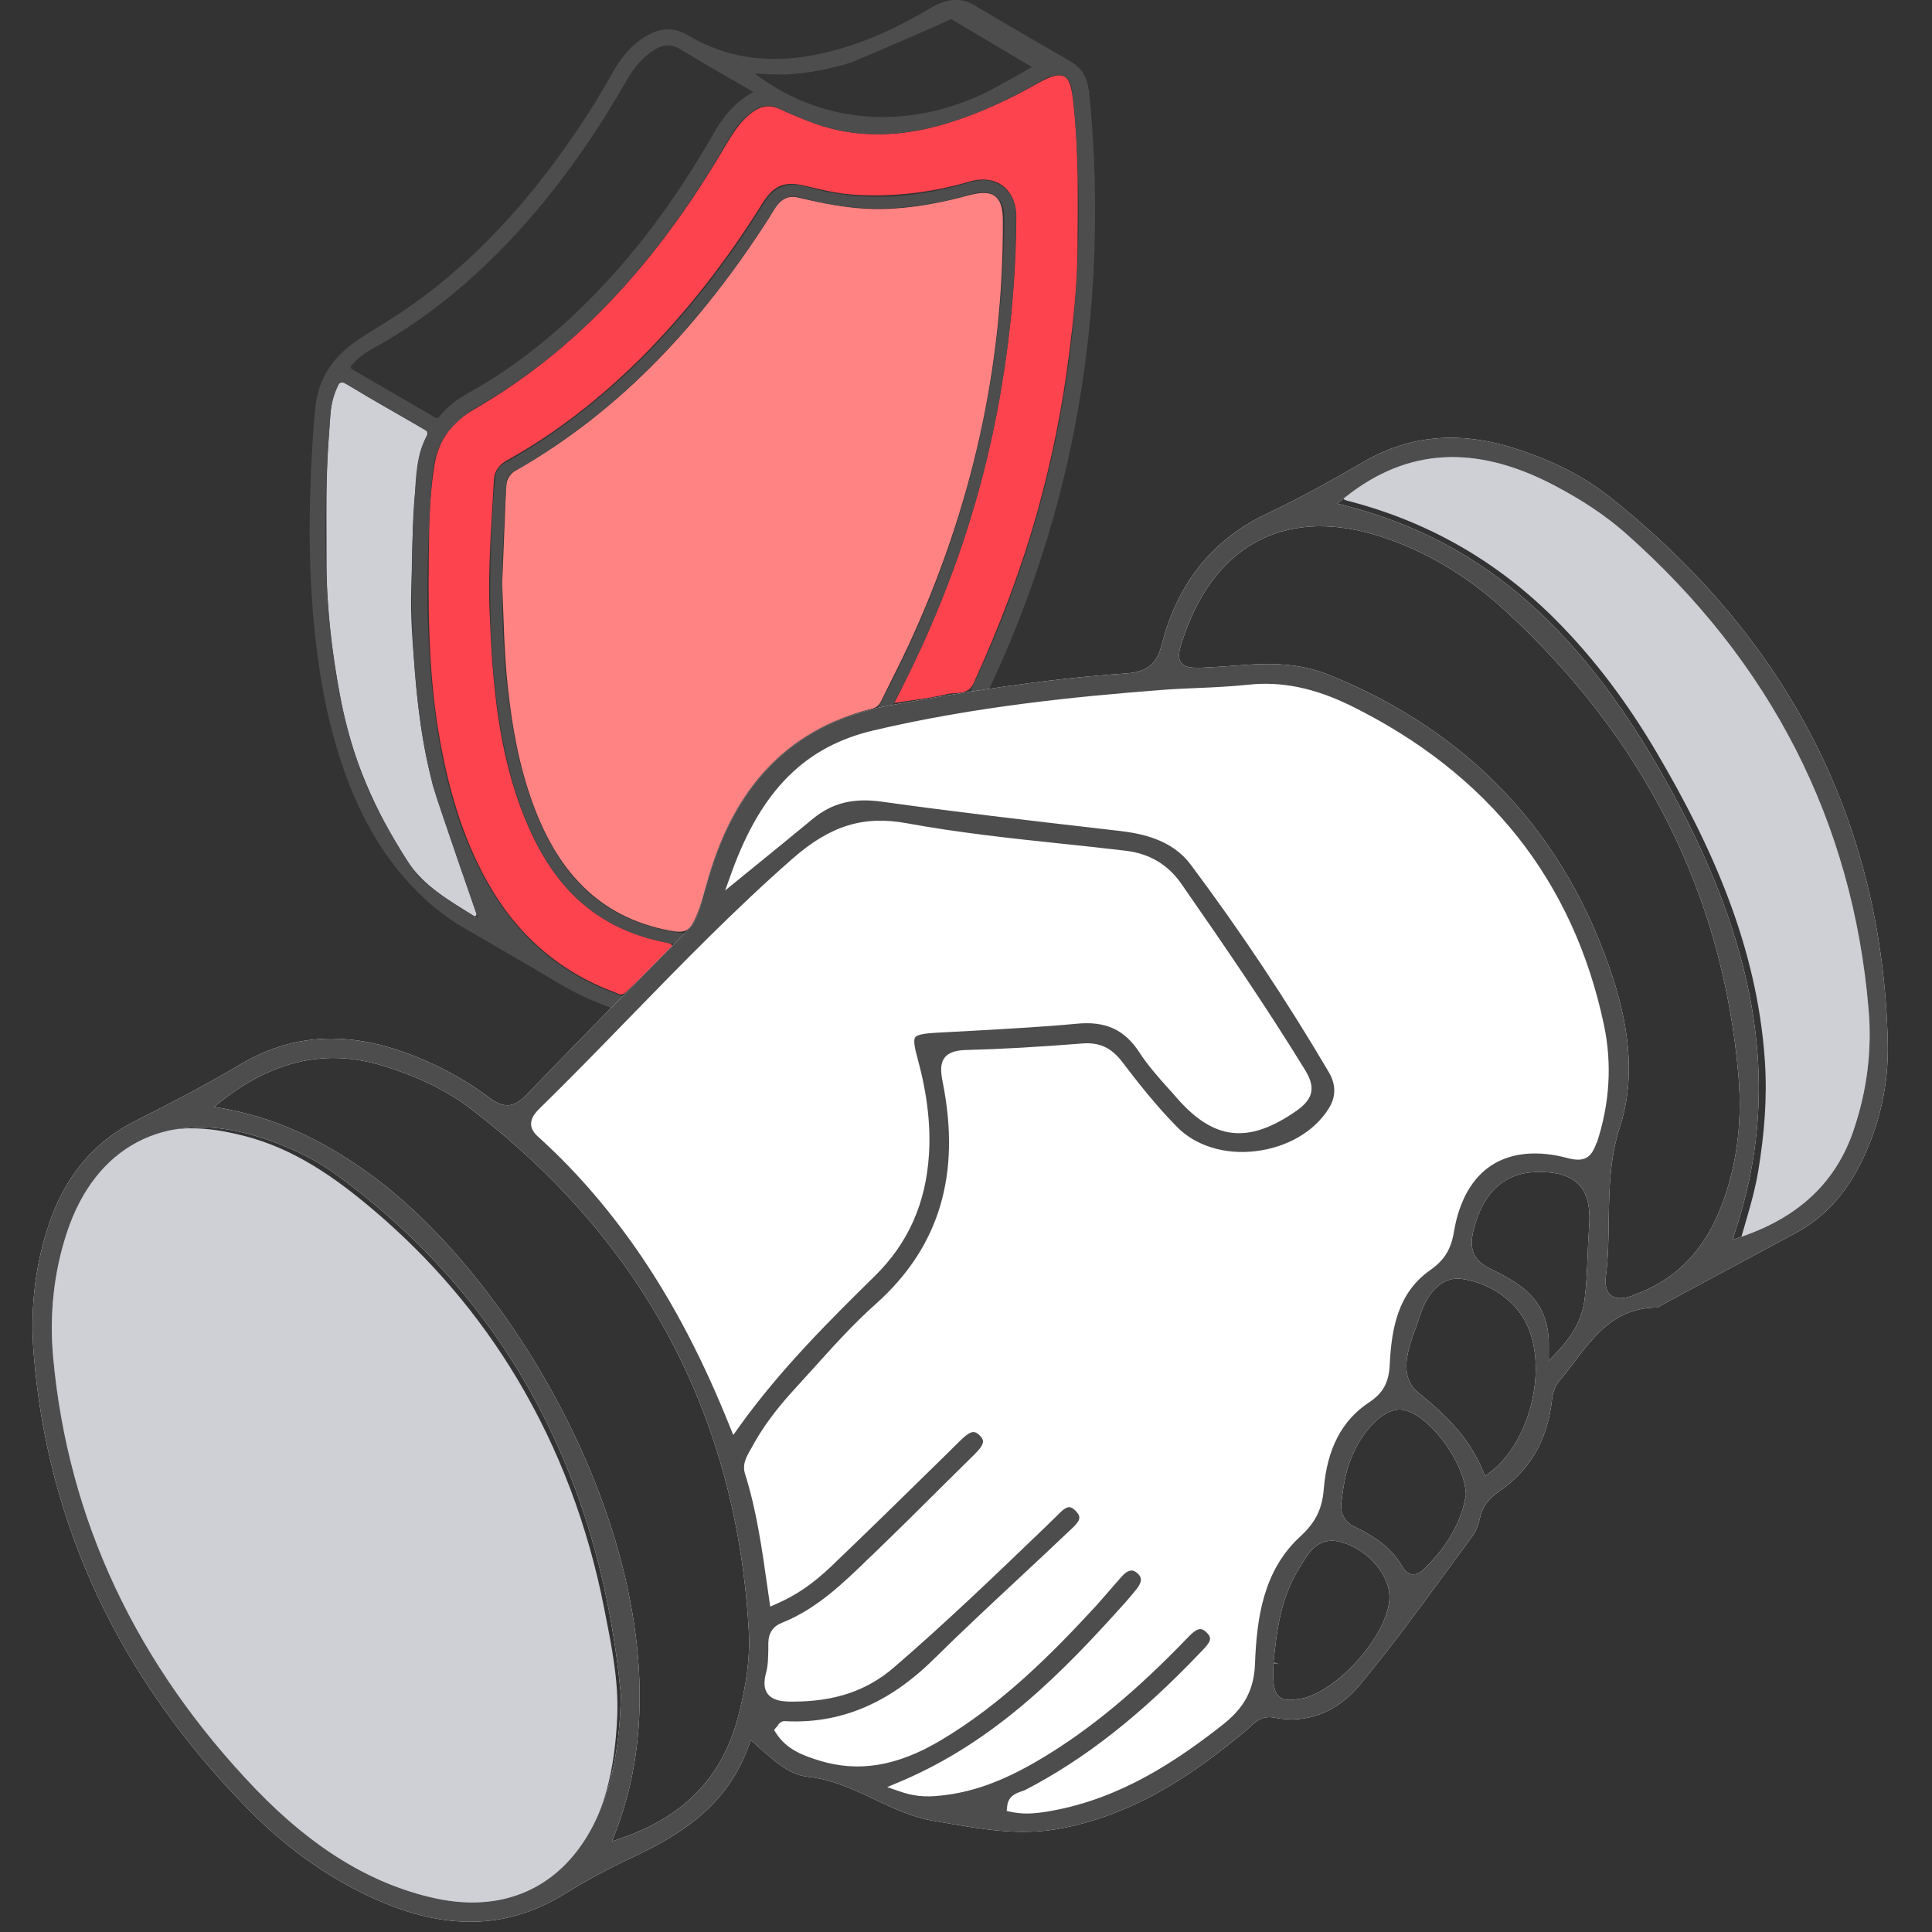 <?xml version="1.0" encoding="UTF-8"?>
<svg id="Layer_2" xmlns="http://www.w3.org/2000/svg" viewBox="0 0 111.87 111.87">
  <rect x="0" y="0" width="111.87" height="111.87" fill="#333333" stroke="none"/>
  <defs>
    <style>
      .cls-1 {
        fill: #ced0d6;
      }

      .cls-2 {
        fill: #4d4d4d;
      }

      .cls-3 {
        fill: #fff;
      }

      .cls-4 {
        fill: none;
      }

      .cls-5 {
        fill: #ff8383;
      }

      .cls-6 {
        fill: #fd434e;
      }
    </style>
  </defs>
  <g id="_圖層_1" data-name="圖層_1">
    <g>
      <g>
        <path class="cls-1" d="M2.55,77.33c-.05-3.03.47-5.61,1.81-8,1.15-2.05,2.85-3.37,5.17-3.84,1.55-.32,3.05-.11,4.56.27,2.94.74,5.32,2.42,7.58,4.34,3.28,2.79,6.05,6.02,8.26,9.71,2.47,4.13,4.12,8.58,5.05,13.3.41,2.08.85,4.16.76,6.29-.13,2.91-.68,5.73-2.46,8.13-1.86,2.51-4.43,3.44-7.46,3.01-3.83-.54-7.02-2.43-9.82-5.02-3.68-3.39-6.69-7.31-9.02-11.74-2.02-3.85-3.38-7.93-4.04-12.24-.23-1.51-.42-3.01-.38-4.23Z"/>
        <path class="cls-1" d="M77.74,28.82c2.02-1.75,4.3-2.75,6.98-2.64,2,.08,3.84.75,5.61,1.66,3.97,2.06,6.93,5.24,9.7,8.66,3.14,3.88,5.44,8.21,6.91,12.98.88,2.86,1.44,5.77,1.69,8.76.26,3.1-.09,6.08-1.52,8.85-1.23,2.38-3.36,3.93-6.35,4.78.39-1.37.82-2.69,1.05-4.07.35-2.12.53-4.24.38-6.41-.45-6.55-3.03-12.34-6.3-17.88-1.63-2.76-3.53-5.33-5.8-7.61-3.36-3.38-7.36-5.68-11.97-6.88-.08-.02-.17-.04-.24-.07-.04-.01-.06-.06-.13-.14Z"/>
        <g>
          <path class="cls-5" d="M29.08,33.77c.07-1.81.15-3.64.22-5.47.02-.45.14-.82.57-1.06,6.2-3.53,10.82-8.65,14.64-14.59.15-.23.28-.48.44-.7.33-.45.73-.65,1.32-.5.98.24,1.98.44,2.99.56,2.37.28,4.65-.11,6.92-.72,1.33-.35,1.88.06,1.89,1.44.04,8.58-1.83,16.74-5.41,24.52-.51,1.11-1.08,2.2-1.62,3.3-.11.23-.23.4-.53.48-5.13,1.29-8.01,4.79-9.46,9.68-.24.81-.42,1.63-.76,2.4-.37.84-.64.94-1.53.77-4.19-.79-6.53-3.57-7.91-7.36-.79-2.16-1.19-4.39-1.44-6.67-.22-2.02-.25-4.04-.33-6.08Z"/>
          <path class="cls-6" d="M39.01,54.88c-.92.85-1.86,1.69-2.76,2.56-.27.26-.47.09-.67.01-3.28-1.22-5.72-3.42-7.4-6.46-1.43-2.58-2.22-5.37-2.73-8.27-.69-3.94-.67-7.91-.6-11.87.02-1.33.1-2.67.32-3.99.24-1.44,1.07-2.46,2.26-3.14,6.25-3.61,10.77-8.87,14.4-14.98.49-.82.94-1.65,1.74-2.24.51-.37.98-.46,1.59-.18,1.32.6,2.65,1.15,4.12,1.35,2,.27,3.92,0,5.81-.61,1.76-.56,3.41-1.33,5.01-2.24,1.65-.93,1.88-.4,2.05,1.12.32,2.84.26,5.7.24,8.55-.01,2-.23,3.98-.48,5.96-.38,3.05-.98,6.06-1.8,9.02-.96,3.47-2.24,6.81-3.73,10.08-.34.74-1.01.51-1.54.64-.97.24-1.98.34-3.05.51.74-1.47,1.45-2.91,2.08-4.38,1.82-4.2,3.16-8.55,3.97-13.06.64-3.54.99-7.1,1.01-10.69,0-1.61-1.16-2.51-2.7-2.06-2.15.63-4.35.9-6.58.77-.97-.05-1.92-.27-2.86-.5-1.26-.32-1.89-.09-2.58,1.02-2.02,3.24-4.33,6.24-7.03,8.94-2.32,2.3-4.86,4.31-7.72,5.9-.47.26-.75.61-.78,1.14-.14,2.55-.35,5.1-.25,7.65.16,4.08.48,8.14,2.05,11.98,1.16,2.84,2.87,5.18,5.79,6.44.85.37,1.73.6,2.64.79.06.08.12.15.17.23Z"/>
          <path class="cls-1" d="M27.51,53.08c-1.45-.92-2.97-1.73-3.96-3.28-1.84-2.87-3.19-5.93-3.82-9.29-.48-2.58-.82-5.19-.82-7.83,0-2.58-.06-5.16.15-7.73.07-.82.06-1.65.41-2.43.14-.32.22-.52.67-.24,1.42.88,2.89,1.7,4.35,2.5.32.18.3.35.17.59-.51.97-.51,2.04-.62,3.08-.19,1.82-.14,3.65-.22,5.47-.07,1.73.08,3.48.23,5.22.21,2.51.55,5,1.36,7.4.7,2.08,1.42,4.16,2.14,6.24.03.08.1.14-.04.29Z"/>
          <g>
            <path class="cls-2" d="M63.03,5.2c-.07-.72-.4-1.27-1.05-1.65-1.88-1.08-3.74-2.17-5.61-3.27-.55-.32-1.1-.36-1.69-.18-.3.09-.57.23-.84.39-1.42.84-2.89,1.58-4.45,2.1-3.26,1.09-6.48,1.28-9.56-.55-.97-.57-1.82-.37-2.67.21-.72.49-1.24,1.16-1.66,1.91-.82,1.46-1.7,2.87-2.67,4.23-2.66,3.78-5.76,7.12-9.62,9.71-.85.57-1.75,1.07-2.59,1.65-1.26.88-2.12,2.05-2.33,3.6-.12.91-.17,1.83-.22,2.75-.21,3.62-.21,7.23.19,10.83.29,2.62.78,5.19,1.66,7.67.98,2.78,2.4,5.3,4.57,7.35.72.68,1.51,1.28,2.37,1.78,1.85,1.08,3.71,2.14,5.55,3.24,2.97,1.76,6.19,2.44,9.61,2.44,1.3,0,2.28-.48,3.11-1.42,1.97-2.21,3.83-4.51,5.56-6.92,8.41-11.75,12.81-24.79,12.72-39.29-.01-2.21-.14-4.42-.36-6.62ZM45.38,4.32c1.35-.06,2.65-.31,3.91-.7.26-.11,4.77-2.01,5.78-2.52l4.68,2.78s-.85.51-1.85,1.04c0,0,0,0,0,0-.64.37-1.29.68-1.95.93-.19.08-.37.14-.53.19-4.05,1.4-8.35.8-11.71-1.78.58.02,1.12.07,1.65.05ZM20.4,21.1c.3-.32.63-.61,1.02-.82,3.98-2.17,7.26-5.16,10.12-8.65,1.79-2.19,3.35-4.53,4.75-6.99.39-.68.88-1.27,1.53-1.71.52-.36,1.02-.42,1.6-.06,1.3.8,2.64,1.55,3.96,2.31.08.05.15.1.24.16-1.06.55-1.75,1.42-2.32,2.42-2.39,4.19-5.26,7.99-8.88,11.21-1.65,1.46-3.42,2.75-5.36,3.82-.61.34-1.16.75-1.59,1.3-.11.15-.2.13-.34.05-1.56-.91-3.12-1.82-4.68-2.72-.19-.11-.18-.18-.04-.33ZM24.36,50.89c-.72-.72-2.41-3.84-2.41-3.84h0c-.03-.06-.06-.12-.09-.18-1.15-2.28-1.84-4.71-2.29-7.21-.73-4.04-.82-8.12-.65-12.21.05-1.18.13-2.37.22-3.55.05-.57.21-1.1.46-1.62.08-.17.15-.22.33-.11,1.57.92,3.14,1.84,4.71,2.75.08.05.2.07.12.22-.66,1.16-.67,2.45-.75,3.72-.16,2.42-.22,4.85-.14,7.28.1,3.16.42,6.29,1.19,9.34.36,1.24,2.6,7.65,2.6,7.65-.52-.17-2.6-1.56-3.3-2.26ZM51.35,48.51c-2.07,3.11-4.37,6.04-6.86,8.83-.26.29-.53.57-.86.79-.26.17-.53.33-.86.34-3.21.16-6.3-.28-9.15-1.85-2.72-1.5-4.61-3.77-5.96-6.52-1.24-2.51-1.93-5.19-2.35-7.94-.72-4.74-.66-9.5-.31-14.26.08-1.12.29-2.16,1.05-3.03.44-.5.93-.93,1.5-1.26,5.66-3.25,9.87-7.93,13.33-13.36.48-.76.92-1.54,1.38-2.31.36-.6.8-1.12,1.37-1.53.45-.33.91-.38,1.43-.15.8.35,1.59.73,2.42,1,2.44.78,4.86.61,7.27-.1,1.94-.57,3.75-1.44,5.5-2.46.22-.13.44-.24.69-.3.58-.15,1,.08,1.11.67.1.59.15,1.19.19,1.78.14,1.81.22,3.63.22,5.45-.01,13.21-3.82,25.25-11.12,36.21Z"/>
            <path class="cls-2" d="M57.23,10.46c-.42-.08-.82.03-1.22.14-3.1.91-6.22,1.11-9.36.21-1.06-.3-1.83,0-2.41.94-1.1,1.78-2.3,3.5-3.61,5.14-3.2,4-6.91,7.42-11.42,9.93-.34.19-.5.49-.54.87-.17,1.9-.27,3.81-.28,6-.03,2.59.1,5.45.57,8.29.4,2.39,1.01,4.72,2.13,6.89.98,1.9,2.31,3.48,4.21,4.54,1.7.95,3.54,1.32,5.46,1.43.71.04,1.28-.22,1.74-.75,1-1.16,1.97-2.34,2.91-3.55,4.38-5.7,7.86-11.89,10.2-18.7,1.42-4.15,2.37-8.41,2.85-12.77.24-2.21.37-4.43.37-6.65,0-1-.64-1.78-1.6-1.97ZM48.29,45.27c-1.89,2.94-4,5.71-6.29,8.35-.33.38-.73.57-1.24.54-2.03-.13-3.96-.55-5.68-1.7-1.81-1.2-2.97-2.92-3.83-4.87-.91-2.06-1.4-4.23-1.72-6.45-.35-2.4-.46-4.81-.45-7.23,0-1.98.11-3.96.25-5.93.02-.26.07-.48.34-.63,4.61-2.58,8.39-6.11,11.66-10.23,1.27-1.61,2.44-3.29,3.52-5.04.41-.66.86-.83,1.61-.62,3.31.95,6.6.73,9.87-.24,1.09-.32,1.83.21,1.82,1.35-.06,11.87-3.44,22.73-9.84,32.69Z"/>
          </g>
          <path class="cls-3" d="M93.23,28.79c-1.5-1.19-3.3-2.12-5.5-2.82-3.22-1.03-6.08-.78-8.75.76-1.66.96-3.6,2.06-5.59,3-3.16,1.48-5.22,4.04-6.12,7.6-.33,1.3-1.04,1.6-2.14,1.67-4.62.31-9.23,1.06-13.52,1.83-5.24.94-8.64,4.02-10.4,9.41-.24.75-.46,1.51-.63,2.15-.13.47-.3,1.01-.74,1.45l-.59.6c-2.89,2.93-5.88,5.95-8.78,8.97-.72.74-1.3.78-2.15.14-1.47-1.1-3.14-1.99-4.94-2.63-1.46-.52-2.85-.78-4.19-.78-1.84,0-3.58.49-5.25,1.48-1.77,1.05-3.73,2.1-5.98,3.22-2.58,1.28-4.29,3.36-5.23,6.36-.72,2.28-.98,4.69-.78,7.17.79,9.94,4.98,18.84,12.47,26.44,2.34,2.38,4.96,4.18,7.78,5.36,3.9,1.63,7.34,1.46,10.52-.52,1.18-.73,2.48-1.44,4-2.15,2.68-1.27,5.34-2.91,6.6-6.32l.16-.42.36.32c1.01.91,1.88,1.69,2.93,1.8,1.42.15,2.68.75,3.89,1.32,1.07.51,2.18,1.03,3.38,1.23l.58.1c2.25.39,4.38.76,6.59.38,4.54-.79,8.07-3.32,10.93-5.7.07-.06.14-.13.22-.2.33-.31.73-.69,1.44-.55,1.87.37,3.62-.31,4.94-1.9,1.73-2.08,3.36-4.31,4.94-6.46.53-.72,1.06-1.45,1.59-2.17.18-.25.33-.6.41-.98.14-.67.48-1.16,1.13-1.6,1.68-1.15,2.69-2.79,3-4.89l.03-.22c.05-.42.11-.9.49-1.33.3-.35.59-.73.87-1.1,1.15-1.51,2.34-3.08,4.74-3.1.05,0,.17-.07.24-.12.05-.03.11-.06.16-.09l1.97-1.06c1.9-1.02,3.81-2.04,5.71-3.07,1.62-.88,2.85-2.23,3.78-4.12,1.05-2.16,1.56-4.46,1.51-6.85-.29-12.72-5.7-23.36-16.08-31.61ZM27.34,110.16c-.72,0-1.46-.09-2.23-.26-3.64-.82-7-2.88-10.28-6.28-6.94-7.22-10.89-15.63-11.75-25.01-.23-2.52.04-4.96.8-7.26,1.64-4.95,5.63-7.06,10.66-5.65,1.91.54,3.58,1.33,4.97,2.34,9.69,7.1,15.22,17.22,16.44,30.07v.04c-.06,2.86-.47,5-1.31,6.93-1.45,3.3-4.04,5.08-7.29,5.08ZM42.72,99.47c-.91,3.42-3.09,5.69-6.67,6.94l-.62.22.24-.61c5.11-13.28-5.06-31.42-14.3-38.07-2.8-2.02-5.44-3.2-8.31-3.74l-.67-.12.54-.42c3-2.31,6.03-2.95,9.27-1.95,2.05.63,3.71,1.45,5.07,2.49,10,7.65,15.41,17.83,16.09,30.27.08,1.48-.12,3.03-.64,5ZM75.34,98.35c-.23.04-.46.08-.66.08-.24,0-.45-.05-.61-.19-.34-.29-.37-.82-.33-1.9v-.02s.3.03.3.03l-.3-.1c.18-1.72.39-3.67,1.47-5.41l.14-.23c.43-.72,1.02-1.71,2.37-1.3,1.58.47,2.83,1.99,2.73,3.32-.15,2.11-3.02,5.32-5.11,5.73ZM84.87,86.6c-.24,1.51-1.06,2.94-2.42,4.26-.08.08-.31.3-.61.3-.03,0-.05,0-.08,0-.3-.04-.48-.3-.59-.5-.67-1.16-1.8-1.8-2.7-2.24-.63-.3-.89-.8-.79-1.52.06-.45.12-.91.22-1.35.41-2.04,1.93-3.93,3.14-3.93.01,0,.02,0,.03,0,1.49.04,3.77,2.99,3.81,4.93v.03s0,.03,0,.03ZM86.3,85.23l-.31.24-.15-.36c-.82-1.96-2.25-3.29-3.67-4.43-1.21-.97-.66-2.48-.23-3.69.09-.24.17-.47.24-.69.48-1.56,1.39-2.39,2.45-2.25,1.5.22,2.83,1.06,3.56,2.24,1.53,2.47.56,7.07-1.88,8.94ZM92.01,71.14c-.04.53-.06,1.06-.08,1.59-.03.81-.07,1.65-.17,2.47-.14,1.11-.62,2.04-1.54,3.02l-.54.57v-.79c.06-2.65-1.54-3.65-3.34-4.51-1-.48-1.3-1.13-1.02-2.25.53-2.16,1.77-3.32,3.59-3.37,1.21-.04,2.01.2,2.51.72.5.52.69,1.33.59,2.54ZM94.52,75.03c-.22.07-.47.14-.71.14-.2,0-.38-.05-.54-.17-.34-.28-.32-.78-.28-1.14.13-1.04.15-2.11.16-3.15.03-1.78.05-3.63.65-5.46.81-2.5.67-5.35-.43-8.7-2.71-8.25-8.21-14.12-16.33-17.44-1.43-.59-2.98-.77-5.03-.6h0l-.6.04c-.4.03-.8.06-1.21.08-1,.06-1.55.09-1.81-.27-.26-.35-.07-.88.24-1.75,1.91-5.26,6.06-7.27,11.39-5.52,2.55.84,4.92,2.25,7.05,4.19,8.15,7.45,12.72,16.57,13.6,27.09.23,2.81-.15,5.44-1.14,7.82-1.01,2.42-2.7,4.04-5.01,4.82ZM107.34,65.42c-1.01,2.99-3.11,5.01-6.44,6.17l-.58.2.19-.59c2.57-7.85,1.44-15.83-3.56-25.1-5.13-9.53-10.97-14.71-18.93-16.79l-.59-.15.48-.38c3.56-2.83,7.5-3.06,12.02-.71,1.65.86,3.02,1.77,4.18,2.79,8.44,7.46,13.18,16.75,14.09,27.61.2,2.33-.09,4.67-.86,6.94Z"/>
          <path class="cls-2" d="M93.23,28.79c-1.5-1.19-3.3-2.12-5.5-2.82-3.22-1.03-6.08-.78-8.75.76-1.66.96-3.6,2.06-5.59,3-3.16,1.48-5.22,4.04-6.12,7.6-.33,1.3-1.04,1.6-2.14,1.67-4.62.31-9.23,1.06-13.52,1.83-5.24.94-8.64,4.02-10.4,9.41-.24.75-.46,1.51-.63,2.15-.13.47-.3,1.01-.74,1.45l-.59.6c-2.89,2.93-5.88,5.95-8.78,8.97-.72.74-1.3.78-2.15.14-1.47-1.1-3.14-1.99-4.94-2.63-1.46-.52-2.85-.78-4.19-.78-1.84,0-3.58.49-5.25,1.48-1.77,1.05-3.73,2.1-5.98,3.22-2.58,1.28-4.29,3.36-5.23,6.36-.72,2.28-.98,4.69-.78,7.17.79,9.94,4.98,18.84,12.47,26.44,2.34,2.38,4.96,4.18,7.78,5.36,3.9,1.63,7.34,1.46,10.52-.52,1.18-.73,2.48-1.44,4-2.15,2.68-1.27,5.34-2.91,6.6-6.32l.16-.42.36.32c1.01.91,1.88,1.69,2.93,1.8,1.42.15,2.68.75,3.89,1.32,1.07.51,2.18,1.03,3.38,1.23l.58.1c2.25.39,4.38.76,6.59.38,4.54-.79,8.07-3.32,10.93-5.7.07-.06.14-.13.22-.2.33-.31.73-.69,1.44-.55,1.87.37,3.62-.31,4.94-1.9,1.73-2.08,3.36-4.31,4.94-6.46.53-.72,1.06-1.45,1.59-2.17.18-.25.33-.6.41-.98.14-.67.48-1.16,1.13-1.6,1.68-1.15,2.69-2.79,3-4.89l.03-.22c.05-.42.11-.9.49-1.33.3-.35.59-.73.87-1.1,1.15-1.51,2.34-3.08,4.74-3.1.05,0,.17-.07.24-.12.05-.03.11-.06.16-.09l1.97-1.06c1.9-1.02,3.81-2.04,5.71-3.07,1.62-.88,2.85-2.23,3.78-4.12,1.05-2.16,1.56-4.46,1.51-6.85-.29-12.72-5.7-23.36-16.08-31.61ZM31.21,64.22c1.77-1.73,3.53-3.54,5.23-5.29,3.02-3.1,6.13-6.3,9.45-9.21,2.19-1.92,4.11-2.51,6.62-2.05,2.95.54,5.99.87,8.94,1.18,1.24.13,2.48.26,3.72.41,1.38.16,2.46.8,3.23,1.91,2.51,3.61,4.94,7.15,7.17,10.79.62,1.01.48,1.67-.5,2.36-2.78,1.94-4.79,1.72-6.95-.77-.16-.18-.32-.37-.49-.55-.57-.64-1.16-1.3-1.64-2.04-.87-1.34-1.96-1.85-3.67-1.68-1.9.18-3.84.28-5.72.39-.8.04-1.6.09-2.4.13-.55.03-1.09.09-1.21.27-.12.17-.01.67.13,1.18.56,2.04.78,3.87.67,5.6-.18,2.84-1.21,5.14-3.13,7.03-2.55,2.51-5.45,5.37-7.88,8.76l-.32.45-.21-.51c-1.51-3.77-3.18-6.98-5.11-9.83-1.72-2.53-3.64-4.78-5.71-6.68l-.12-.11c-.27-.24-.55-.49-.56-.87,0-.28.14-.55.45-.86ZM27.34,110.16c-.72,0-1.46-.09-2.23-.26-3.64-.82-7-2.88-10.28-6.28-6.94-7.22-10.89-15.63-11.75-25.01-.23-2.52.04-4.96.8-7.26,1.64-4.95,5.63-7.06,10.66-5.65,1.91.54,3.58,1.33,4.97,2.34,9.69,7.1,15.22,17.22,16.44,30.07v.04c-.06,2.86-.47,5-1.31,6.93-1.45,3.3-4.04,5.08-7.29,5.08ZM42.72,99.47c-.91,3.42-3.09,5.69-6.67,6.94l-.62.22.24-.61c5.11-13.28-5.06-31.42-14.3-38.07-2.8-2.02-5.44-3.2-8.31-3.74l-.67-.12.54-.42c3-2.31,6.03-2.95,9.27-1.95,2.05.63,3.71,1.45,5.07,2.49,10,7.65,15.41,17.83,16.09,30.27.08,1.48-.12,3.03-.64,5ZM75.34,98.35c-.23.04-.46.08-.66.08-.24,0-.45-.05-.61-.19-.34-.29-.37-.82-.33-1.9v-.02s.3.03.3.03l-.3-.1c.18-1.72.39-3.67,1.47-5.41l.14-.23c.43-.72,1.02-1.71,2.37-1.3,1.58.47,2.83,1.99,2.73,3.32-.15,2.11-3.02,5.32-5.11,5.73ZM84.87,86.6c-.24,1.51-1.06,2.94-2.42,4.26-.08.08-.31.3-.61.3-.03,0-.05,0-.08,0-.3-.04-.48-.3-.59-.5-.67-1.16-1.8-1.8-2.7-2.24-.63-.3-.89-.8-.79-1.52.06-.45.12-.91.22-1.35.41-2.04,1.93-3.93,3.14-3.93.01,0,.02,0,.03,0,1.49.04,3.77,2.99,3.81,4.93v.03s0,.03,0,.03ZM86.3,85.23l-.31.24-.15-.36c-.82-1.96-2.25-3.29-3.67-4.43-1.21-.97-.66-2.48-.23-3.69.09-.24.17-.47.24-.69.48-1.56,1.39-2.39,2.45-2.25,1.5.22,2.83,1.06,3.56,2.24,1.53,2.47.56,7.07-1.88,8.94ZM92.01,71.14c-.04.53-.06,1.06-.08,1.59-.03.81-.07,1.65-.17,2.47-.14,1.11-.62,2.04-1.54,3.02l-.54.57v-.79c.06-2.65-1.54-3.65-3.34-4.51-1-.48-1.3-1.13-1.02-2.25.53-2.16,1.77-3.32,3.59-3.37,1.21-.04,2.01.2,2.51.72.5.52.69,1.33.59,2.54ZM92.44,66.18c-.3.89-.73,1.12-1.66.88-1.74-.47-3.26-.32-4.39.4-1.14.73-1.9,2.06-2.2,3.86-.17,1.03-.56,1.65-1.37,2.22-1.89,1.32-2.25,3.42-2.35,5.49-.05,1.03-.39,1.64-1.19,2.17-1.58,1.04-2.44,2.69-2.63,5.04-.09,1.13-.48,1.92-1.35,2.72-2.14,1.96-2.53,4.7-2.63,7.37-.06,1.52-.61,2.56-1.92,3.58-2.6,2.03-5.81,4.21-9.84,4.94-.44.08-.94.16-1.45.16-.29,0-.6-.03-.9-.09l-.27-.06.03-.27c.06-.61.54-.76.82-.86.08-.03.15-.05.22-.08,3.45-1.79,6.68-4.32,10.17-7.99l.06-.06c.51-.53.61-.73.3-1.05-.14-.15-.28-.22-.39-.22h0c-.25,0-.54.3-.8.57-2.91,3.02-5.54,5.2-8.27,6.85-2.13,1.29-3.88,1.96-5.69,2.19-.81.1-1.57.16-2.61-.2l-.76-.26.74-.31c5.55-2.34,9.48-6.4,13.03-10.36.23-.26.45-.52.67-.79.39-.5.26-.74.05-.92-.13-.12-.41-.36-.89.17-.24.26-.47.54-.71.81-.26.3-.52.6-.78.89-2.58,2.8-5.45,5.69-9.02,7.81-2.51,1.49-4.74,1.86-7,1.17-.94-.29-1.91-.64-2.52-1.59l-.12-.19.15-.17s.04-.05.06-.08c.07-.11.18-.25.39-.26,3.18.18,6.02-.99,8.65-3.59,1.63-1.61,3.34-3.2,4.99-4.74.93-.87,1.86-1.73,2.78-2.61l.13-.12c.56-.52.67-.72.35-1.08-.15-.16-.29-.25-.41-.25h0c-.22,0-.49.27-.72.51l-.73.71c-2.81,2.7-5.71,5.49-8.72,8.08-1.55,1.33-3.4,1.96-5.83,1.96-.03,0-.06,0-.09,0-.53,0-1.06-.06-1.36-.44-.22-.28-.25-.69-.1-1.23.12-.44.12-.94.13-1.42v-.3c.01-.59.27-.97.8-1.18,1.99-.79,3.54-2.29,5.03-3.74l.14-.13c1.43-1.38,2.85-2.78,4.26-4.19l1.64-1.62c.24-.24.57-.56.56-.82,0-.12-.08-.24-.23-.38-.31-.28-.54-.2-1.13.38l-.8.79c-2.17,2.13-4.41,4.33-6.64,6.46-1.04.99-2.01,1.66-3.16,2.16l-.36.16-.15-1.04c-.33-2.33-.64-4.53-1.31-6.65-.17-.54.08-.97.27-1.32l.1-.17c.59-1.11,1.39-2.2,2.43-3.34.36-.4.73-.8,1.09-1.2,1.17-1.3,2.38-2.65,3.71-3.83,3.66-3.28,4.92-7.49,3.84-12.85-.1-.52-.16-1.04.13-1.4s.82-.42,1.24-.43c1.96-.05,4.1-.17,6.75-.38.97-.07,1.66.25,2.29,1.08.88,1.16,1.95,2.52,3.17,3.76,1.06,1.08,2.75,1.61,4.52,1.4,1.84-.21,3.44-1.14,4.27-2.49.42-.68.41-1.39-.02-2.11-2.42-4.11-5.1-8.14-7.98-11.99-1.07-1.44-2.78-1.8-4.15-1.96l-1.04-.12c-4.17-.48-8.48-.98-12.71-1.57-1.65-.23-2.87.08-3.98.99-.89.74-1.79,1.47-2.77,2.27l-2.31,1.88.37-1.03c1.72-4.77,4.26-7.31,8.24-8.24,5.83-1.37,11.64-1.95,16.56-2.33.72-.06,1.44-.09,2.17-.12.96-.04,1.96-.09,2.93-.19,1.95-.21,3.85.18,5.97,1.22,7.96,3.93,12.89,10.15,14.65,18.5.47,2.25.33,4.56-.43,6.84ZM94.52,75.03c-.22.07-.47.14-.71.14-.2,0-.38-.05-.54-.17-.34-.28-.32-.78-.28-1.14.13-1.04.15-2.11.16-3.15.03-1.78.05-3.63.65-5.46.81-2.5.67-5.35-.43-8.7-2.71-8.25-8.21-14.12-16.33-17.44-1.43-.59-2.98-.77-5.03-.6h0l-.6.04c-.4.03-.8.06-1.21.08-1,.06-1.55.09-1.81-.27-.26-.35-.07-.88.24-1.75,1.91-5.26,6.06-7.27,11.39-5.52,2.55.84,4.92,2.25,7.05,4.19,8.15,7.45,12.72,16.57,13.6,27.09.23,2.81-.15,5.44-1.14,7.82-1.01,2.42-2.7,4.04-5.01,4.82ZM107.34,65.42c-1.01,2.99-3.11,5.01-6.44,6.17l-.58.2.19-.59c2.57-7.85,1.44-15.83-3.56-25.1-5.13-9.53-10.97-14.71-18.93-16.79l-.59-.15.48-.38c3.56-2.83,7.5-3.06,12.02-.71,1.65.86,3.02,1.77,4.18,2.79,8.44,7.46,13.18,16.75,14.09,27.61.2,2.33-.09,4.67-.86,6.94Z"/>
        </g>
      </g>
      <rect class="cls-4" width="111.87" height="111.87"/>
    </g>
  </g>
</svg>